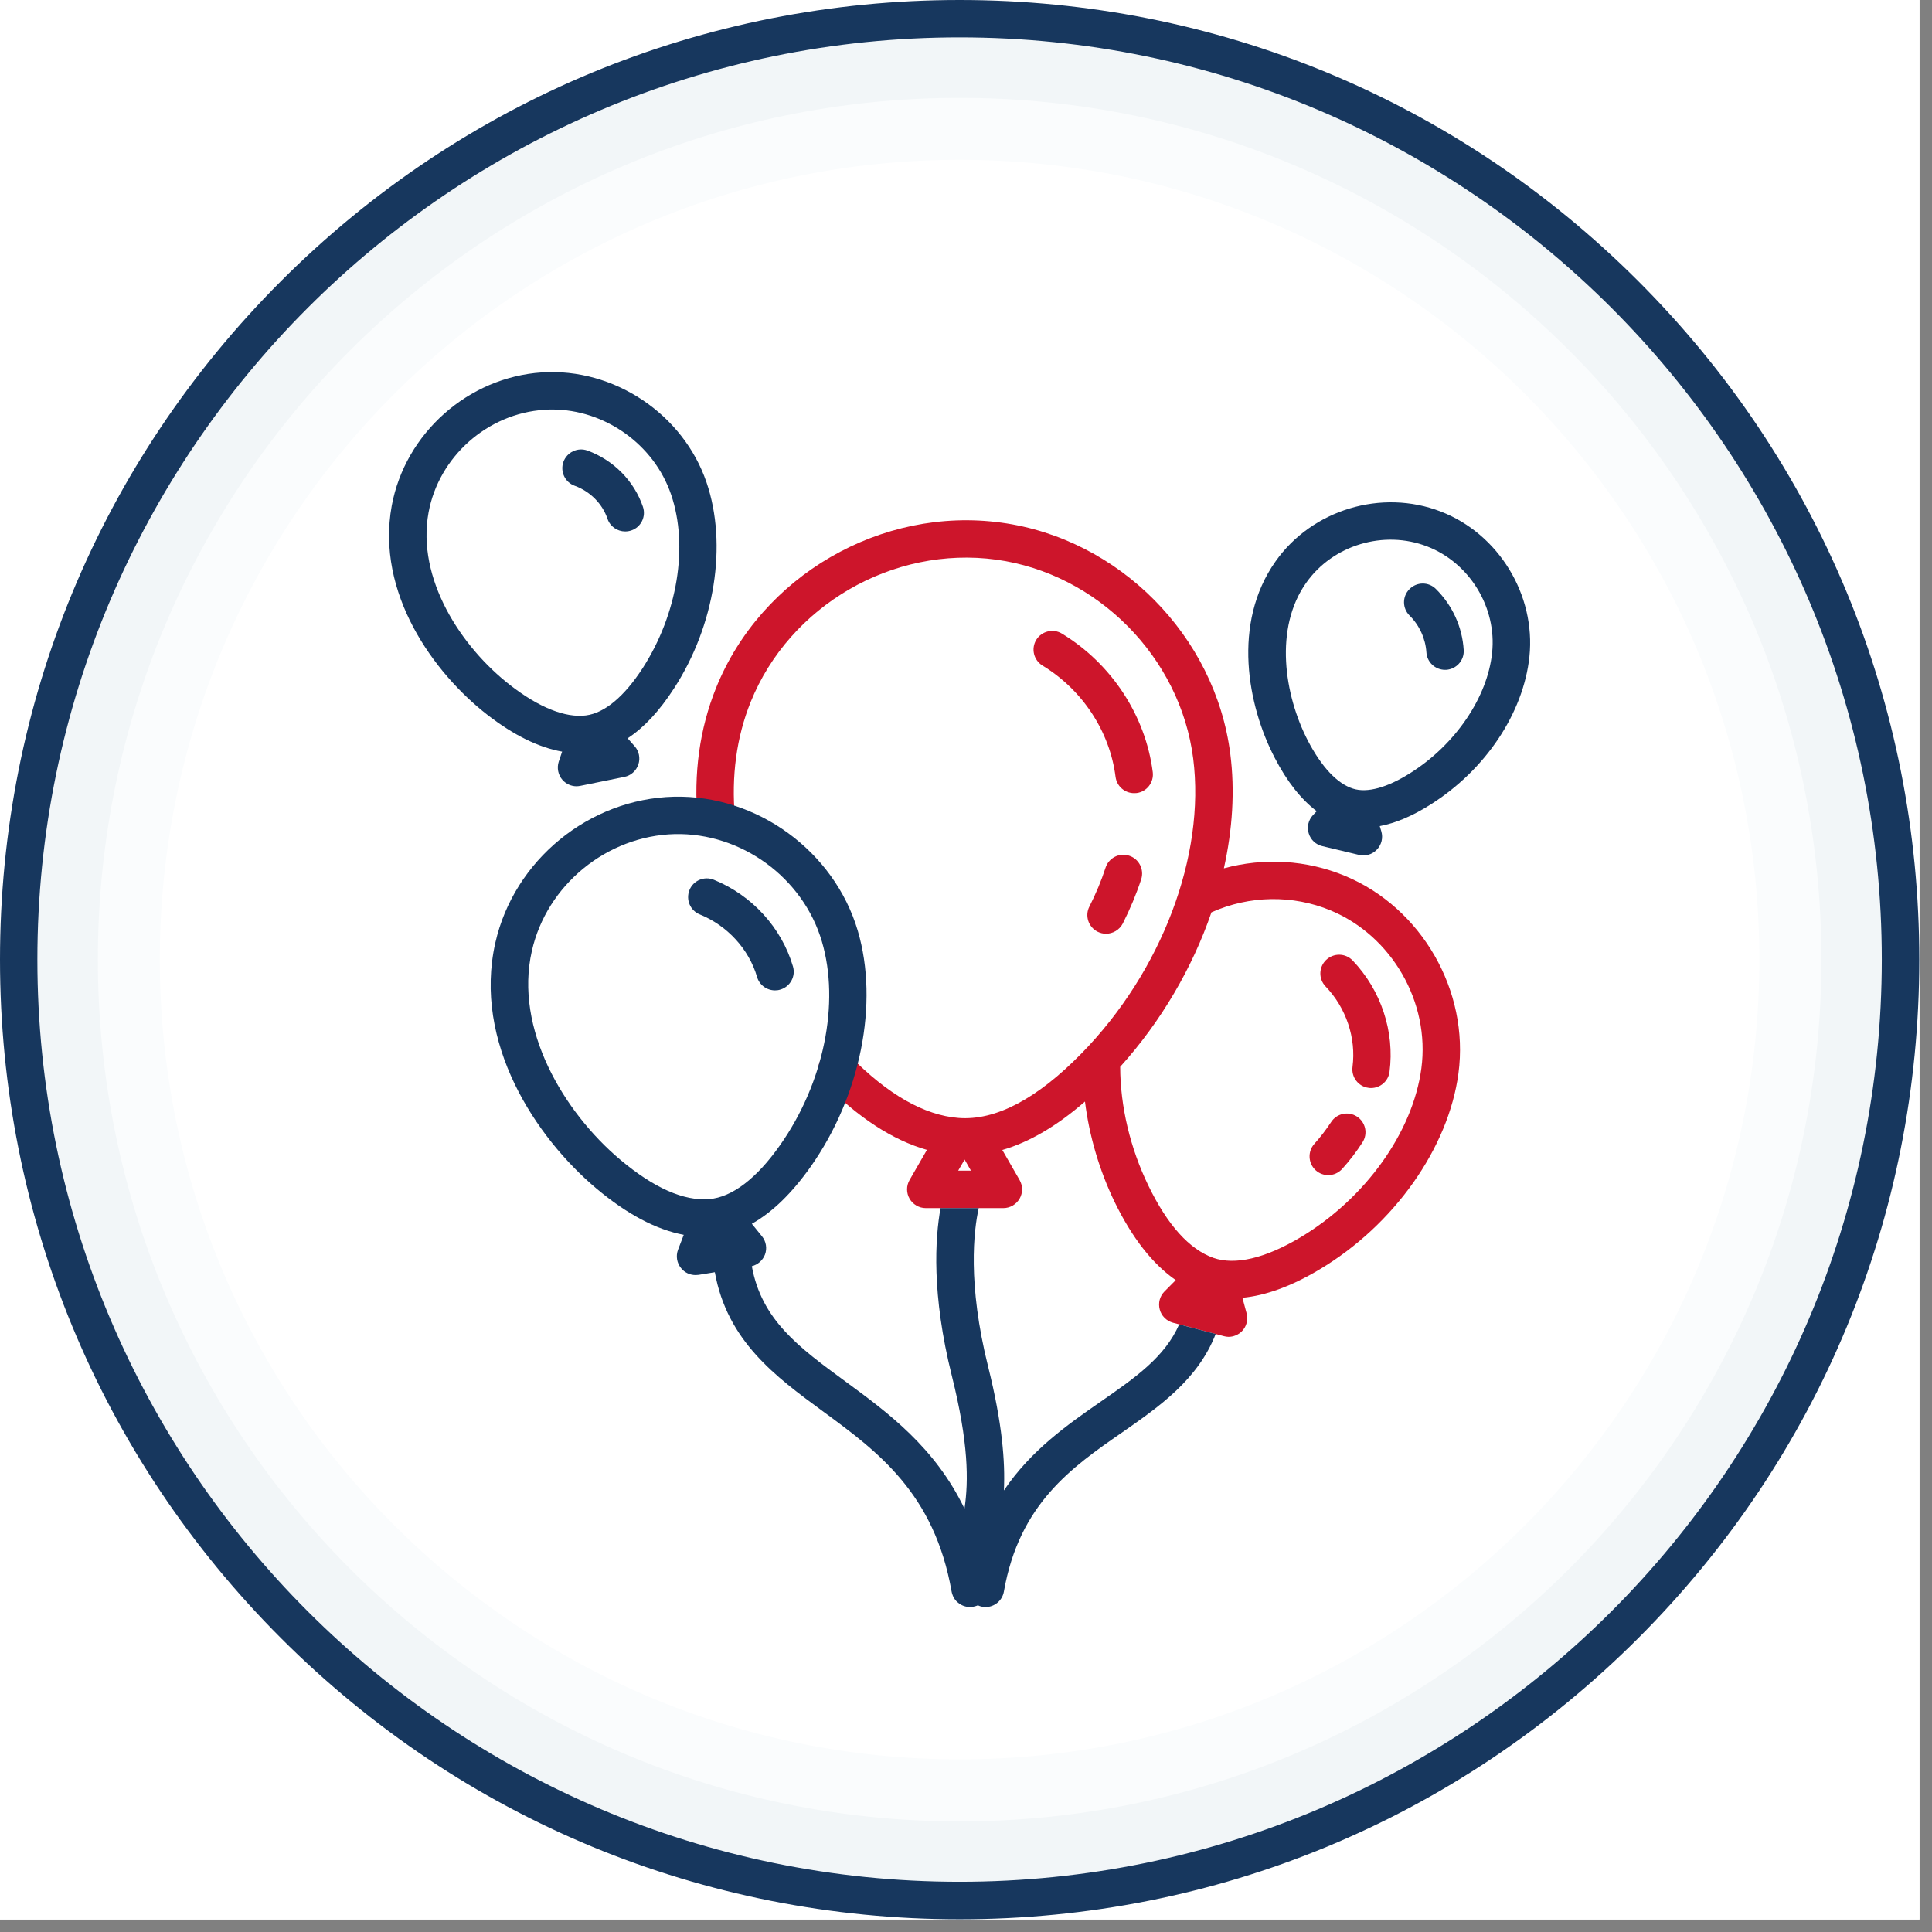 <svg xmlns="http://www.w3.org/2000/svg" xmlns:xlink="http://www.w3.org/1999/xlink" width="102" viewBox="0 0 76.5 76.5" height="102" preserveAspectRatio="xMidYMid meet"><rect x="0" y="0" width="76.5" height="76.5" fill="#808080" stroke="none"/><defs><clipPath id="a48b6694ab"><path d="M 0 0 L 76.004 0 L 76.004 76.004 L 0 76.004 Z M 0 0 " clip-rule="nonzero"></path></clipPath></defs><g clip-path="url(#a48b6694ab)"><path fill="#ffffff" d="M 0 0 L 76.004 0 L 76.004 76.004 L 0 76.004 Z M 0 0 " fill-opacity="1" fill-rule="nonzero"></path><path fill="#ffffff" d="M 0 0 L 76.004 0 L 76.004 76.004 L 0 76.004 Z M 0 0 " fill-opacity="1" fill-rule="nonzero"></path></g><path fill="#f2f6f8" d="M 75.254 37.996 C 75.254 17.422 58.574 0.742 37.996 0.742 C 17.422 0.742 0.742 17.422 0.742 37.996 C 0.742 58.574 17.422 75.254 37.996 75.254 C 58.574 75.254 75.254 58.574 75.254 37.996 " fill-opacity="1" fill-rule="nonzero"></path><path fill="#17375e" d="M 37.996 1.48 C 17.863 1.48 1.48 17.863 1.48 37.996 C 1.48 58.133 17.863 74.512 37.996 74.512 C 58.133 74.512 74.512 58.133 74.512 37.996 C 74.512 17.863 58.133 1.48 37.996 1.48 Z M 37.996 75.996 C 27.848 75.996 18.305 72.043 11.129 64.867 C 3.953 57.688 0 48.148 0 37.996 C 0 27.848 3.953 18.305 11.129 11.129 C 18.305 3.953 27.848 0 37.996 0 C 48.148 0 57.688 3.953 64.867 11.129 C 72.043 18.305 75.996 27.848 75.996 37.996 C 75.996 48.148 72.043 57.688 64.867 64.867 C 57.688 72.043 48.148 75.996 37.996 75.996 " fill-opacity="1" fill-rule="nonzero"></path><path fill="#fafcfd" d="M 72.121 37.996 C 72.121 19.152 56.844 3.875 37.996 3.875 C 19.152 3.875 3.875 19.152 3.875 37.996 C 3.875 56.844 19.152 72.121 37.996 72.121 C 56.844 72.121 72.121 56.844 72.121 37.996 " fill-opacity="1" fill-rule="nonzero"></path><path fill="#ffffff" d="M 69.664 37.996 C 69.664 20.508 55.488 6.328 37.996 6.328 C 20.508 6.328 6.328 20.508 6.328 37.996 C 6.328 55.488 20.508 69.664 37.996 69.664 C 55.488 69.664 69.664 55.488 69.664 37.996 " fill-opacity="1" fill-rule="nonzero"></path><path fill="#cd152b" d="M 45.645 30.574 C 45.359 28.336 44.016 26.285 42.051 25.09 C 41.703 24.875 41.246 24.988 41.031 25.336 C 40.82 25.688 40.93 26.141 41.281 26.355 C 42.863 27.316 43.945 28.965 44.172 30.762 C 44.223 31.137 44.539 31.406 44.906 31.406 C 44.938 31.406 44.969 31.406 45.004 31.402 C 45.41 31.352 45.695 30.98 45.645 30.574 " fill-opacity="1" fill-rule="nonzero"></path><path fill="#cd152b" d="M 44.711 33.883 C 44.324 33.754 43.906 33.965 43.777 34.355 C 43.609 34.875 43.391 35.391 43.137 35.895 C 42.949 36.258 43.094 36.703 43.457 36.891 C 43.566 36.945 43.68 36.973 43.793 36.973 C 44.062 36.973 44.324 36.824 44.457 36.57 C 44.746 36 44.992 35.41 45.188 34.816 C 45.312 34.43 45.102 34.008 44.711 33.883 " fill-opacity="1" fill-rule="nonzero"></path><path fill="#cd152b" d="M 56.281 42.301 C 55.945 44.832 54.062 47.461 51.484 49 C 50.094 49.828 48.906 50.105 48.051 49.809 C 47.098 49.473 46.23 48.512 45.473 46.949 C 44.754 45.469 44.359 43.809 44.355 42.242 C 45.977 40.445 47.215 38.32 47.969 36.125 C 49.477 35.453 51.184 35.426 52.691 36.051 C 55.117 37.062 56.629 39.691 56.281 42.301 Z M 37.941 46.352 L 38.195 45.914 L 38.445 46.352 Z M 53.262 34.684 C 51.734 34.047 50.047 33.953 48.461 34.383 C 48.805 32.84 48.902 31.301 48.715 29.848 C 48.121 25.18 44.309 21.328 39.652 20.695 C 34.895 20.043 30.141 22.797 28.352 27.242 C 27.703 28.855 27.457 30.629 27.625 32.516 C 27.66 32.922 28.02 33.223 28.43 33.188 C 28.836 33.152 29.137 32.793 29.102 32.383 C 28.953 30.73 29.164 29.188 29.723 27.797 C 31.266 23.973 35.352 21.602 39.449 22.16 C 43.453 22.711 46.734 26.02 47.246 30.035 C 47.734 33.879 46.004 38.461 42.828 41.707 C 41.055 43.52 39.418 44.379 37.953 44.266 C 36.594 44.16 35.152 43.336 33.668 41.824 C 33.379 41.531 32.91 41.527 32.621 41.812 C 32.328 42.102 32.324 42.57 32.609 42.863 C 33.973 44.25 35.344 45.145 36.703 45.531 L 36.016 46.723 C 35.883 46.953 35.883 47.234 36.016 47.465 C 36.148 47.691 36.391 47.836 36.656 47.836 L 39.73 47.836 C 39.996 47.836 40.238 47.691 40.371 47.465 C 40.504 47.234 40.504 46.953 40.371 46.723 L 39.688 45.535 C 40.754 45.227 41.848 44.586 42.961 43.617 C 43.129 44.973 43.531 46.344 44.137 47.598 C 44.832 49.023 45.641 50.055 46.555 50.688 L 46.109 51.137 C 45.922 51.324 45.852 51.598 45.922 51.852 C 45.988 52.109 46.191 52.305 46.445 52.375 L 48.457 52.906 C 48.52 52.922 48.582 52.934 48.645 52.934 C 48.84 52.934 49.031 52.855 49.172 52.715 C 49.359 52.527 49.43 52.254 49.359 51.996 L 49.195 51.387 C 50.117 51.301 51.137 50.93 52.242 50.27 C 55.195 48.512 57.355 45.461 57.75 42.496 C 58.184 39.234 56.293 35.949 53.262 34.684 " fill-opacity="1" fill-rule="nonzero"></path><path fill="#cd152b" d="M 52.508 38.012 C 52.215 38.293 52.203 38.762 52.488 39.059 C 53.305 39.91 53.703 41.102 53.555 42.242 C 53.5 42.648 53.785 43.023 54.188 43.074 C 54.223 43.082 54.254 43.082 54.289 43.082 C 54.652 43.082 54.973 42.812 55.02 42.441 C 55.23 40.852 54.684 39.207 53.559 38.031 C 53.273 37.734 52.805 37.727 52.508 38.012 " fill-opacity="1" fill-rule="nonzero"></path><path fill="#cd152b" d="M 53.73 44.211 C 53.387 43.988 52.93 44.086 52.707 44.43 C 52.512 44.727 52.289 45.02 52.043 45.293 C 51.77 45.598 51.797 46.066 52.098 46.34 C 52.242 46.469 52.418 46.531 52.594 46.531 C 52.797 46.531 53 46.445 53.145 46.285 C 53.445 45.953 53.715 45.598 53.949 45.234 C 54.172 44.891 54.074 44.434 53.73 44.211 " fill-opacity="1" fill-rule="nonzero"></path><path fill="#17375e" d="M 30.688 39.215 C 30.758 39.215 30.828 39.207 30.898 39.184 C 31.289 39.07 31.516 38.656 31.398 38.266 C 30.945 36.73 29.773 35.449 28.266 34.836 C 27.887 34.68 27.453 34.863 27.301 35.242 C 27.148 35.621 27.328 36.055 27.707 36.207 C 28.801 36.652 29.652 37.578 29.977 38.684 C 30.07 39.008 30.367 39.215 30.688 39.215 " fill-opacity="1" fill-rule="nonzero"></path><path fill="#17375e" d="M 20.211 27.137 C 18.25 25.617 16.488 22.91 16.969 20.293 C 17.375 18.082 19.305 16.371 21.555 16.227 C 21.656 16.219 21.758 16.215 21.859 16.215 C 23.945 16.215 25.898 17.594 26.574 19.586 C 27.27 21.625 26.824 24.32 25.449 26.453 C 24.715 27.586 23.938 28.234 23.199 28.328 C 22.383 28.43 21.348 28.016 20.211 27.137 Z M 22.125 30.156 C 22.043 30.406 22.098 30.684 22.273 30.883 C 22.418 31.043 22.617 31.133 22.828 31.133 C 22.879 31.133 22.926 31.125 22.977 31.117 L 24.723 30.762 C 24.98 30.711 25.191 30.523 25.277 30.27 C 25.359 30.02 25.305 29.742 25.129 29.547 L 24.852 29.234 C 25.504 28.805 26.117 28.145 26.691 27.254 C 28.309 24.758 28.812 21.559 27.977 19.105 C 27.055 16.395 24.312 14.559 21.457 14.746 C 18.539 14.938 16.043 17.156 15.512 20.023 C 14.879 23.477 17.16 26.645 19.305 28.309 C 20.344 29.113 21.332 29.598 22.258 29.762 L 22.125 30.156 " fill-opacity="1" fill-rule="nonzero"></path><path fill="#17375e" d="M 24.055 20.543 C 24.16 20.852 24.449 21.043 24.754 21.043 C 24.836 21.043 24.914 21.031 24.996 21.004 C 25.383 20.875 25.59 20.453 25.457 20.066 C 25.109 19.043 24.289 18.215 23.258 17.84 C 22.875 17.703 22.449 17.902 22.309 18.289 C 22.172 18.672 22.371 19.098 22.754 19.234 C 23.367 19.457 23.852 19.945 24.055 20.543 " fill-opacity="1" fill-rule="nonzero"></path><path fill="#17375e" d="M 59.082 25.848 C 58.898 27.613 57.629 29.48 55.855 30.602 C 54.926 31.191 54.137 31.406 53.574 31.227 C 52.945 31.027 52.328 30.367 51.785 29.324 C 50.844 27.504 50.453 24.867 51.719 23.078 C 52.777 21.578 54.793 20.973 56.512 21.637 C 58.191 22.285 59.273 24.055 59.082 25.848 Z M 57.047 20.254 C 54.703 19.348 51.953 20.18 50.508 22.227 C 48.773 24.68 49.402 27.949 50.473 30.004 C 50.961 30.949 51.52 31.652 52.137 32.121 L 51.988 32.277 C 51.809 32.469 51.742 32.742 51.82 32.996 C 51.895 33.25 52.102 33.445 52.359 33.504 L 53.816 33.852 C 53.871 33.863 53.93 33.871 53.984 33.871 C 54.188 33.871 54.383 33.789 54.523 33.637 C 54.707 33.445 54.77 33.172 54.695 32.918 L 54.633 32.711 C 55.258 32.594 55.934 32.309 56.648 31.855 C 58.824 30.48 60.32 28.238 60.559 26.004 C 60.816 23.555 59.34 21.137 57.047 20.254 " fill-opacity="1" fill-rule="nonzero"></path><path fill="#17375e" d="M 55.809 23.328 C 55.52 23.617 55.523 24.086 55.816 24.375 C 56.203 24.758 56.445 25.289 56.48 25.828 C 56.504 26.219 56.828 26.523 57.219 26.523 C 57.234 26.523 57.25 26.523 57.262 26.523 C 57.672 26.496 57.984 26.145 57.957 25.738 C 57.902 24.828 57.512 23.969 56.855 23.32 C 56.566 23.031 56.098 23.035 55.809 23.328 " fill-opacity="1" fill-rule="nonzero"></path><path fill="#17375e" d="M 28.082 47.48 C 27.074 47.562 25.891 47.039 24.562 45.922 C 22.316 44.031 20.359 40.742 21.059 37.656 C 21.648 35.043 24.031 33.094 26.719 33.027 C 29.355 32.969 31.797 34.75 32.543 37.277 C 33.266 39.723 32.617 42.891 30.887 45.344 C 29.957 46.668 28.984 47.406 28.082 47.48 Z M 43.59 55.496 C 42.262 56.418 40.824 57.422 39.75 59.016 C 39.805 57.871 39.684 56.352 39.129 54.125 C 38.301 50.816 38.559 48.707 38.754 47.836 L 37.242 47.836 C 37.027 49.023 36.879 51.246 37.691 54.484 C 38.352 57.137 38.355 58.629 38.191 59.738 C 37.016 57.297 35.152 55.93 33.453 54.684 C 31.625 53.344 30.156 52.262 29.77 50.137 C 30.004 50.078 30.199 49.91 30.289 49.68 C 30.383 49.434 30.336 49.152 30.168 48.949 L 29.77 48.457 C 30.578 48.004 31.355 47.25 32.098 46.199 C 34.078 43.391 34.812 39.723 33.965 36.855 C 33.031 33.699 29.973 31.469 26.684 31.547 C 23.324 31.629 20.352 34.062 19.613 37.332 C 18.723 41.277 21.207 45.035 23.609 47.055 C 24.82 48.074 25.98 48.688 27.074 48.895 L 26.848 49.484 C 26.754 49.734 26.801 50.012 26.969 50.215 C 27.109 50.391 27.32 50.488 27.543 50.488 C 27.582 50.488 27.621 50.484 27.66 50.48 L 28.305 50.375 C 28.793 53.102 30.715 54.512 32.578 55.879 C 34.75 57.473 36.996 59.121 37.68 63.02 C 37.68 63.023 37.68 63.027 37.684 63.031 C 37.684 63.047 37.691 63.066 37.695 63.082 C 37.703 63.109 37.711 63.141 37.723 63.164 C 37.727 63.184 37.734 63.195 37.742 63.211 C 37.758 63.238 37.77 63.266 37.785 63.289 C 37.793 63.305 37.805 63.316 37.812 63.332 C 37.832 63.352 37.852 63.375 37.867 63.398 C 37.883 63.41 37.895 63.422 37.906 63.434 C 37.926 63.453 37.949 63.469 37.973 63.488 C 37.984 63.496 38 63.508 38.012 63.516 C 38.039 63.531 38.062 63.547 38.09 63.559 C 38.105 63.566 38.117 63.57 38.133 63.578 C 38.164 63.59 38.195 63.602 38.23 63.609 C 38.242 63.609 38.254 63.613 38.266 63.617 C 38.312 63.629 38.359 63.633 38.406 63.633 C 38.449 63.633 38.492 63.629 38.535 63.621 C 38.539 63.621 38.543 63.621 38.547 63.617 C 38.574 63.613 38.598 63.605 38.625 63.598 C 38.648 63.59 38.668 63.586 38.688 63.578 C 38.699 63.574 38.707 63.566 38.715 63.562 C 38.773 63.59 38.832 63.609 38.895 63.621 C 38.938 63.629 38.98 63.633 39.023 63.633 C 39.375 63.633 39.688 63.379 39.75 63.02 C 40.359 59.547 42.43 58.105 44.438 56.715 C 45.914 55.688 47.43 54.629 48.137 52.82 L 46.691 52.441 C 46.125 53.73 44.969 54.539 43.59 55.496 " fill-opacity="1" fill-rule="nonzero"></path></svg>